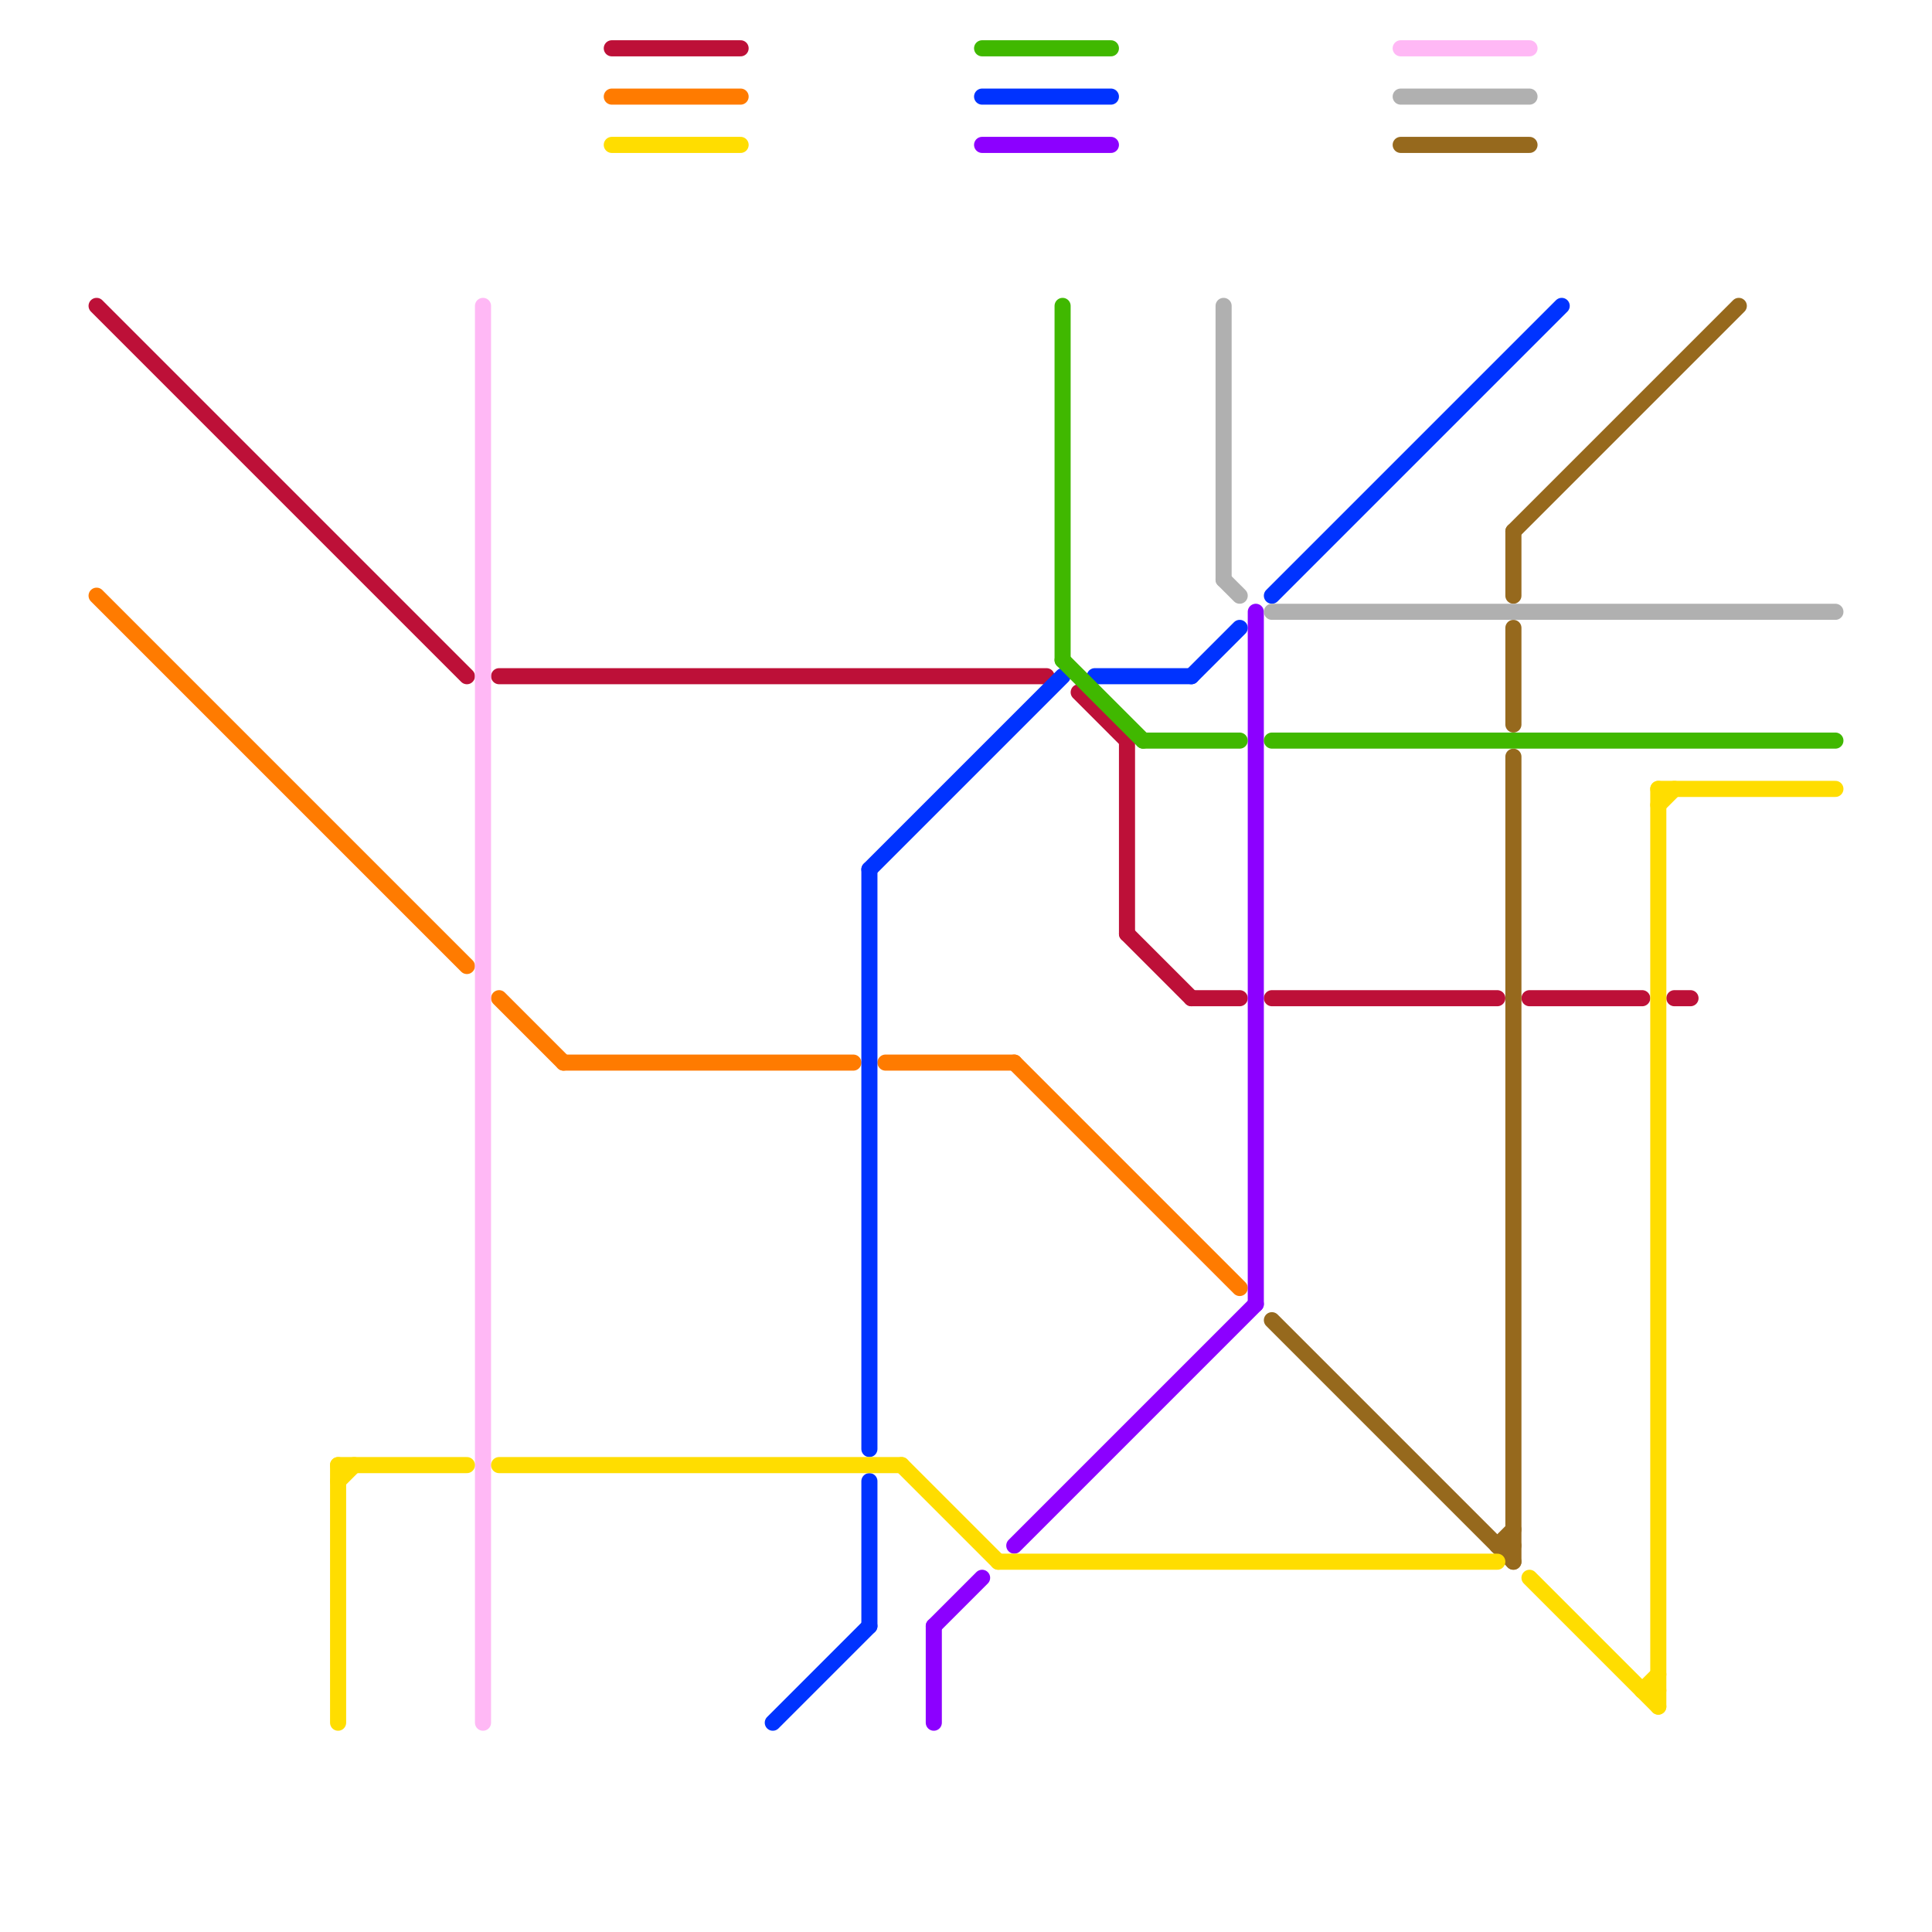 
<svg version="1.1" xmlns="http://www.w3.org/2000/svg" viewBox="0 0 120 120">
<style>text { font: 1px Helvetica; font-weight: 600; white-space: pre; dominant-baseline: central; } line { stroke-width: 1; fill: none; stroke-linecap: round; stroke-linejoin: round; } .c0 { stroke: #bd1038 } .c1 { stroke: #ff7b00 } .c2 { stroke: #8c00ff } .c3 { stroke: #ffb8f5 } .c4 { stroke: #0033ff } .c5 { stroke: #96691d } .c6 { stroke: #ffdd00 } .c7 { stroke: #40b800 } .c8 { stroke: #b0b0b0 }</style><defs><g id="wm-xf"><circle r="1.2" fill="#000"/><circle r="0.9" fill="#fff"/><circle r="0.6" fill="#000"/><circle r="0.3" fill="#fff"/></g><g id="wm"><circle r="0.6" fill="#000"/><circle r="0.3" fill="#fff"/></g></defs><line class="c0" x1="70" y1="58" x2="74" y2="62"/><line class="c0" x1="67" y1="43" x2="70" y2="46"/><line class="c0" x1="79" y1="62" x2="93" y2="62"/><line class="c0" x1="74" y1="62" x2="77" y2="62"/><line class="c0" x1="95" y1="62" x2="102" y2="62"/><line class="c0" x1="6" y1="19" x2="29" y2="42"/><line class="c0" x1="104" y1="62" x2="105" y2="62"/><line class="c0" x1="38" y1="3" x2="46" y2="3"/><line class="c0" x1="70" y1="46" x2="70" y2="58"/><line class="c0" x1="31" y1="42" x2="65" y2="42"/><line class="c1" x1="35" y1="66" x2="53" y2="66"/><line class="c1" x1="38" y1="6" x2="46" y2="6"/><line class="c1" x1="55" y1="66" x2="63" y2="66"/><line class="c1" x1="63" y1="66" x2="77" y2="80"/><line class="c1" x1="31" y1="62" x2="35" y2="66"/><line class="c1" x1="6" y1="37" x2="29" y2="60"/><line class="c2" x1="78" y1="38" x2="78" y2="81"/><line class="c2" x1="58" y1="101" x2="61" y2="98"/><line class="c2" x1="61" y1="9" x2="69" y2="9"/><line class="c2" x1="58" y1="101" x2="58" y2="107"/><line class="c2" x1="63" y1="96" x2="78" y2="81"/><line class="c3" x1="87" y1="3" x2="95" y2="3"/><line class="c3" x1="30" y1="19" x2="30" y2="107"/><line class="c4" x1="79" y1="37" x2="97" y2="19"/><line class="c4" x1="54" y1="92" x2="54" y2="101"/><line class="c4" x1="61" y1="6" x2="69" y2="6"/><line class="c4" x1="74" y1="42" x2="77" y2="39"/><line class="c4" x1="48" y1="107" x2="54" y2="101"/><line class="c4" x1="54" y1="54" x2="66" y2="42"/><line class="c4" x1="68" y1="42" x2="74" y2="42"/><line class="c4" x1="54" y1="54" x2="54" y2="90"/><line class="c5" x1="93" y1="96" x2="94" y2="96"/><line class="c5" x1="94" y1="39" x2="94" y2="45"/><line class="c5" x1="94" y1="47" x2="94" y2="97"/><line class="c5" x1="94" y1="33" x2="108" y2="19"/><line class="c5" x1="94" y1="33" x2="94" y2="37"/><line class="c5" x1="87" y1="9" x2="95" y2="9"/><line class="c5" x1="93" y1="96" x2="94" y2="95"/><line class="c5" x1="79" y1="82" x2="94" y2="97"/><line class="c6" x1="21" y1="91" x2="21" y2="107"/><line class="c6" x1="21" y1="92" x2="22" y2="91"/><line class="c6" x1="102" y1="105" x2="103" y2="105"/><line class="c6" x1="103" y1="49" x2="103" y2="106"/><line class="c6" x1="38" y1="9" x2="46" y2="9"/><line class="c6" x1="31" y1="91" x2="56" y2="91"/><line class="c6" x1="95" y1="98" x2="103" y2="106"/><line class="c6" x1="62" y1="97" x2="93" y2="97"/><line class="c6" x1="56" y1="91" x2="62" y2="97"/><line class="c6" x1="103" y1="49" x2="114" y2="49"/><line class="c6" x1="103" y1="50" x2="104" y2="49"/><line class="c6" x1="102" y1="105" x2="103" y2="104"/><line class="c6" x1="21" y1="91" x2="29" y2="91"/><line class="c7" x1="66" y1="19" x2="66" y2="41"/><line class="c7" x1="79" y1="46" x2="114" y2="46"/><line class="c7" x1="61" y1="3" x2="69" y2="3"/><line class="c7" x1="66" y1="41" x2="71" y2="46"/><line class="c7" x1="71" y1="46" x2="77" y2="46"/><line class="c8" x1="79" y1="38" x2="114" y2="38"/><line class="c8" x1="87" y1="6" x2="95" y2="6"/><line class="c8" x1="76" y1="19" x2="76" y2="36"/><line class="c8" x1="76" y1="36" x2="77" y2="37"/>
</svg>
